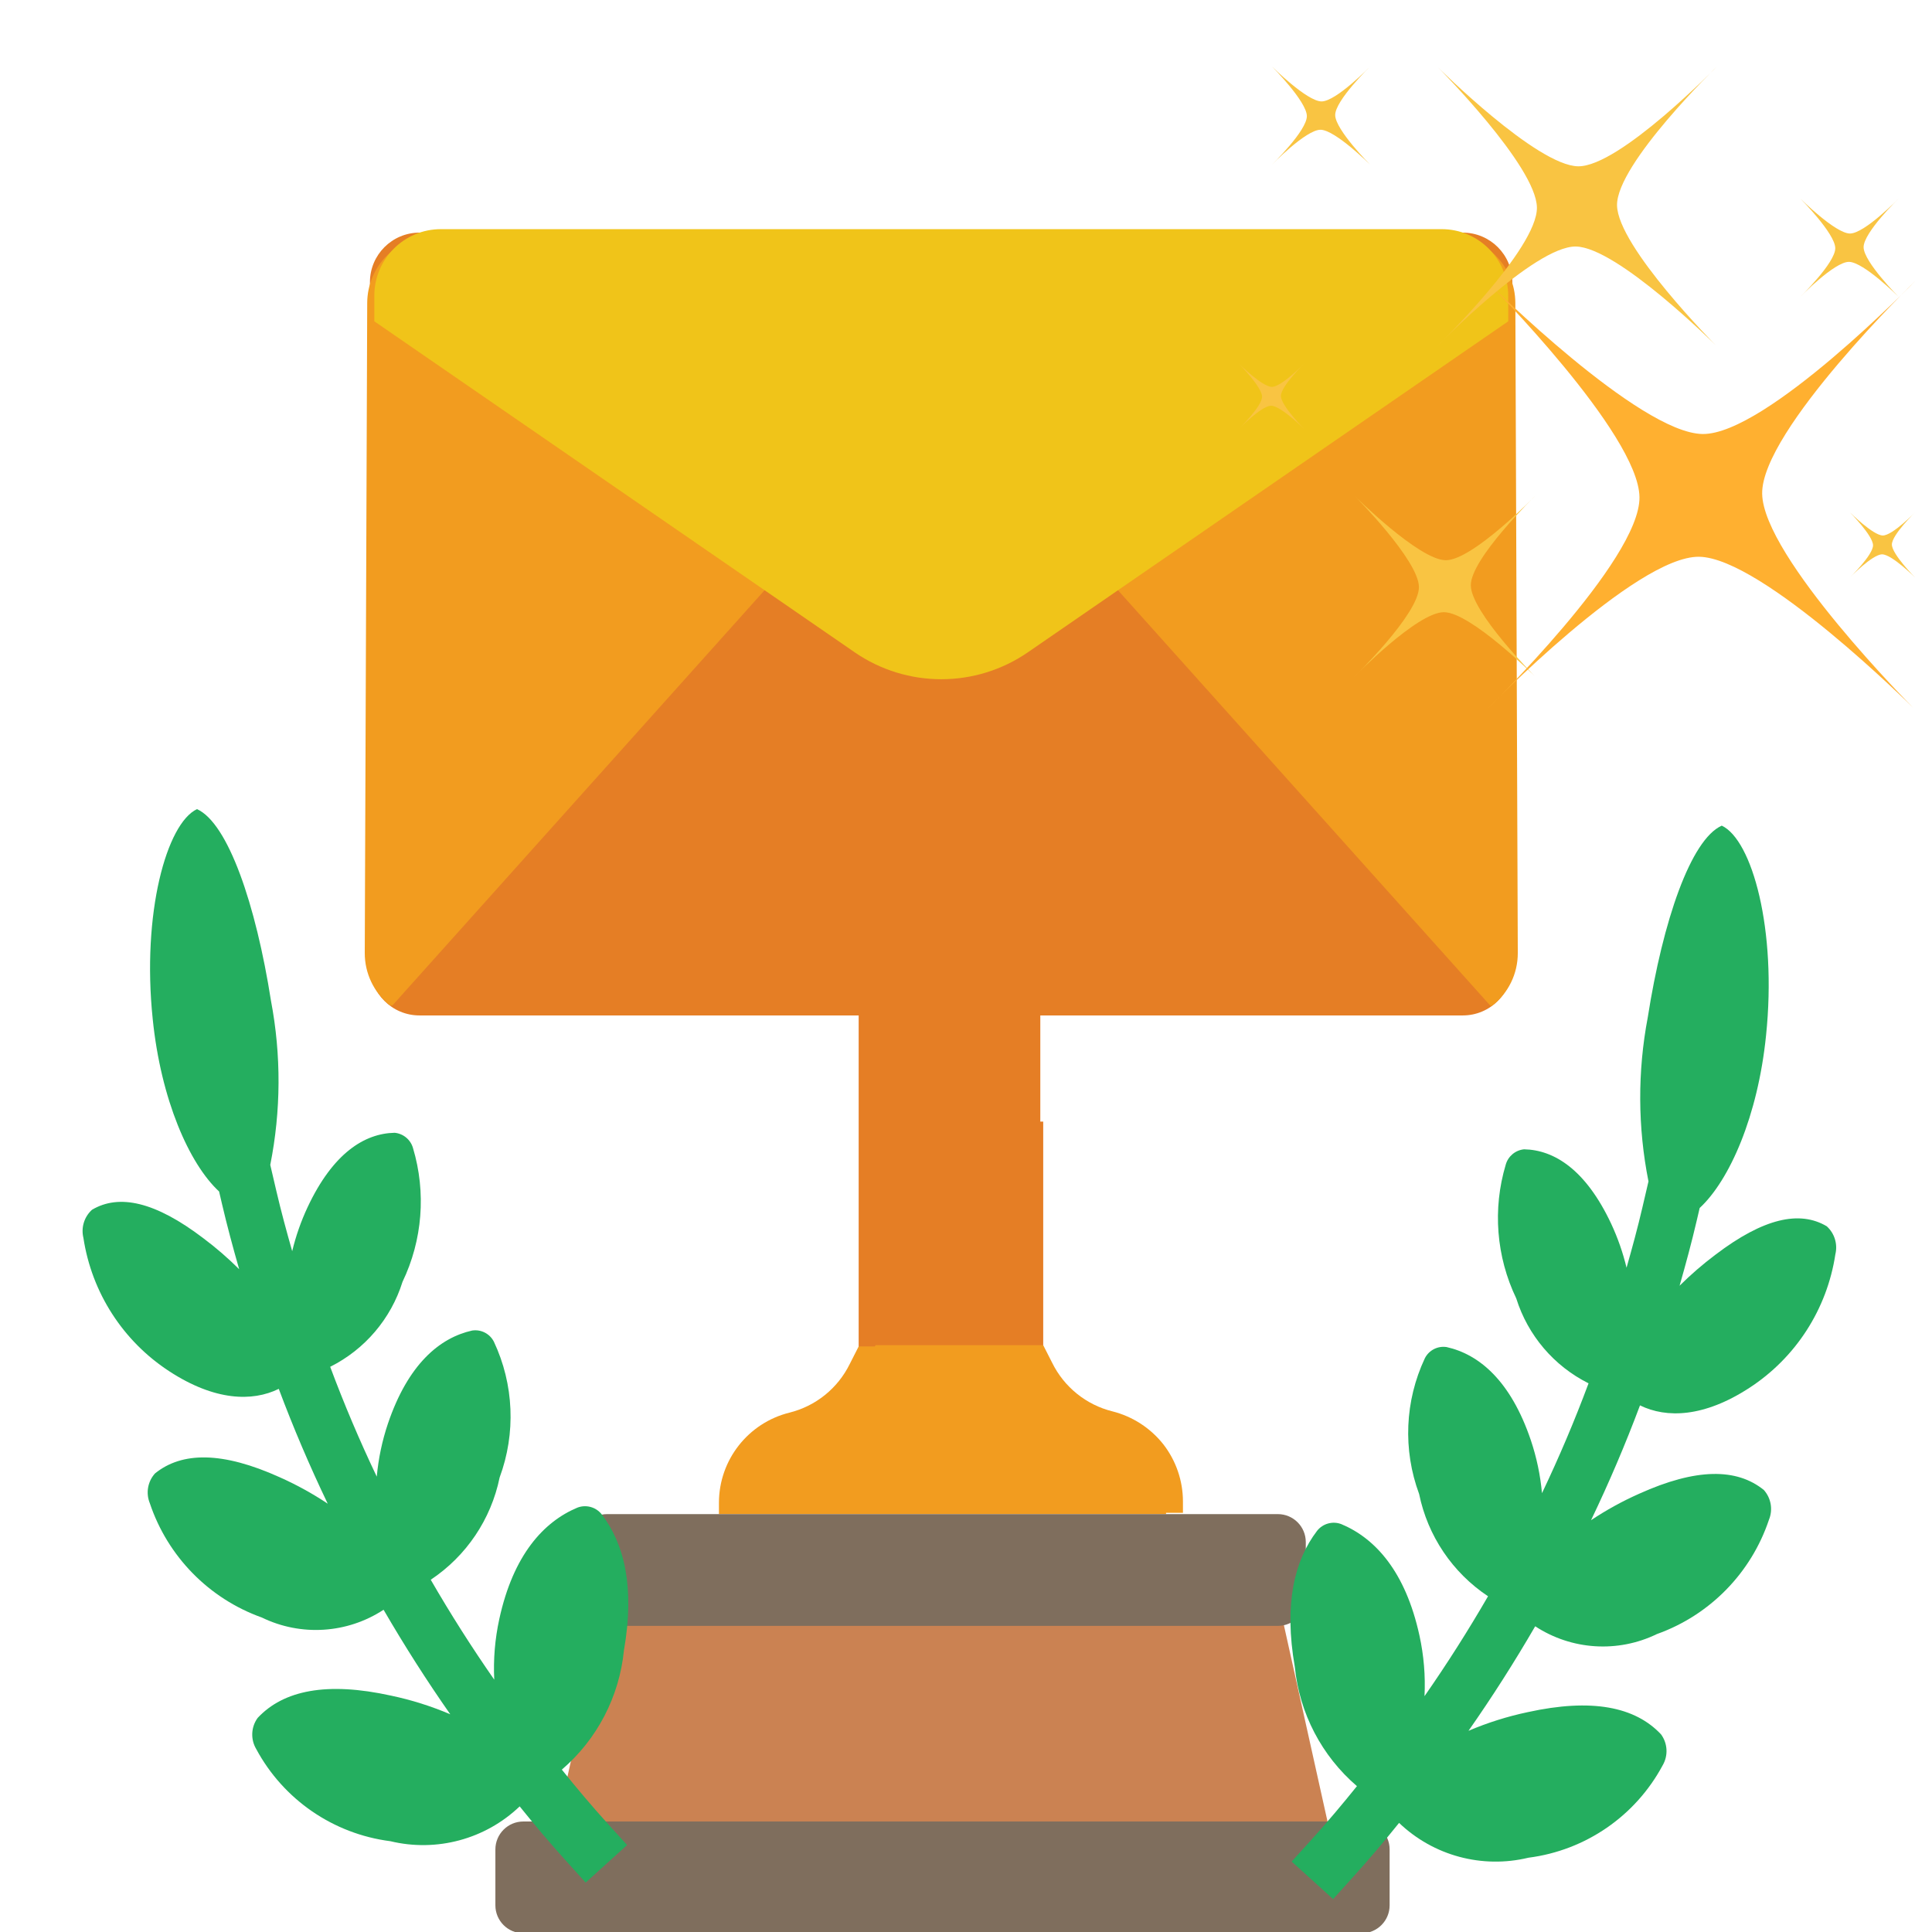 <?xml version="1.0" encoding="UTF-8"?>
<svg width="117px" height="117px" viewBox="0 0 117 117" version="1.1" xmlns="http://www.w3.org/2000/svg" xmlns:xlink="http://www.w3.org/1999/xlink">
    <title>6</title>
    <g id="6" stroke="none" stroke-width="1" fill="none" fill-rule="evenodd">
        <g id="Group" transform="translate(-1.3, -20.503)" fill-rule="nonzero">
            <g id="trophy-(2)" transform="translate(31.3, 67.074)">
                <polygon id="Shape" fill="#E57E25" points="30.938 0 24.062 0 22 0 22 36 24.062 36 30.938 36 33 36 33 0"></polygon>
                <polygon id="Shape" fill="#CB8252" points="47.385 50.198 43.034 50.198 11.12 50.198 6.769 50.198 3.385 65.429 8.462 65.429 45.692 65.429 50.769 65.429"></polygon>
                <path d="M52.462,63.737 L1.692,63.737 C0.758,63.737 0,64.495 0,65.429 L0,68.814 C0,69.748 0.758,70.506 1.692,70.506 L52.462,70.506 C53.396,70.506 54.154,69.748 54.154,68.814 L54.154,65.429 C54.154,64.495 53.396,63.737 52.462,63.737 Z" id="Shape" fill="#7F6E5D"></path>
                <path d="M39.431,40.975 C38.651,39.989 37.569,39.288 36.351,38.978 C34.758,38.584 33.42,37.507 32.695,36.034 L32.154,34.968 L22,34.968 L21.458,36.034 C20.734,37.507 19.396,38.584 17.803,38.978 C15.301,39.603 13.543,41.849 13.538,44.428 L13.538,45.122 L40.615,45.122 L40.615,44.428 C40.614,43.177 40.197,41.963 39.431,40.975 L39.431,40.975 Z" id="Shape" fill="#F29C1F"></path>
                <path d="M47.385,45.122 L6.769,45.122 C5.835,45.122 5.077,45.879 5.077,46.814 L5.077,50.198 C5.077,51.133 5.835,51.891 6.769,51.891 L47.385,51.891 C48.319,51.891 49.077,51.133 49.077,50.198 L49.077,46.814 C49.077,45.879 48.319,45.122 47.385,45.122 Z" id="Shape" fill="#7F6E5D"></path>
            </g>
            <g id="send-mail" transform="translate(58.294, 58.294) rotate(-45) translate(-58.294, -58.294)translate(17.074, 17.074)">
                <path d="M20.517,6.629 L61.923,6.629 C63.579,6.629 64.923,7.972 64.923,9.629 L64.923,72.811 C64.923,74.468 63.579,75.811 61.923,75.811 L20.517,75.811 C18.86,75.811 17.517,74.468 17.517,72.811 L17.517,9.629 C17.517,7.972 18.86,6.629 20.517,6.629 Z" id="Rectangle" fill="#E57E25" transform="translate(41.22, 41.22) rotate(-45) translate(-41.22, -41.22)"></path>
                <path d="M48.434,81.155 C49.684,81.324 50.94,80.895 51.832,79.995 L79.557,52.061 C81.14,50.466 81.14,47.88 79.557,46.286 L51.825,18.345 L48.396,81.074 L48.434,81.155 Z" id="Path" fill="#F29C1F"></path>
                <path d="M64.108,30.627 L36.167,2.896 C34.572,1.313 31.986,1.313 30.392,2.896 L2.457,30.621 C1.586,31.484 1.154,32.693 1.284,33.908 L1.378,34.056 L64.108,30.627 Z" id="Path" fill="#F29C1F"></path>
                <path d="M79.564,45.745 L36.708,2.889 C35.134,1.315 32.582,1.315 31.008,2.889 L29.912,3.985 L36.307,38.724 C37.001,42.498 39.954,45.451 43.728,46.146 L78.467,52.541 L79.563,51.444 C81.137,49.87 81.137,47.319 79.564,45.745 L79.564,45.745 Z" id="Path" fill="#F0C419"></path>
            </g>
            <g id="trophy-(2)" transform="translate(6.301, 69.503)">
                <polygon id="Shape" fill="#E57E25" points="56.271 18.923 49.925 18.923 48.021 18.923 48.021 33.494 49.925 33.494 56.271 33.494 58.175 33.494 58.175 18.923"></polygon>
                <path d="M65.452,38.469 C64.673,37.483 63.59,36.781 62.372,36.472 C60.779,36.078 59.441,35 58.717,33.528 L58.175,32.462 L48.021,32.462 L47.48,33.528 C46.755,35 45.417,36.078 43.824,36.472 C41.322,37.097 39.564,39.342 39.56,41.922 L39.56,42.615 L66.637,42.615 L66.637,41.922 C66.635,40.671 66.218,39.457 65.452,38.469 L65.452,38.469 Z" id="Shape" fill="#F29C1F"></path>
                <path d="M29.023,58.167 C31.159,56.333 32.506,53.746 32.784,50.944 C33.454,47.109 32.802,44.499 31.44,42.71 C31.091,42.263 30.489,42.097 29.96,42.303 C27.925,43.157 26.083,45.159 25.236,49.047 C24.973,50.252 24.87,51.487 24.93,52.719 C23.57,50.766 22.288,48.749 21.084,46.668 C23.237,45.235 24.737,43.009 25.256,40.475 C26.248,37.799 26.123,34.838 24.91,32.255 C24.664,31.767 24.131,31.493 23.591,31.576 C21.627,32.014 19.712,33.61 18.491,37.214 C18.141,38.254 17.914,39.332 17.816,40.425 C16.772,38.234 15.832,36.016 14.995,33.772 C17.092,32.723 18.673,30.866 19.374,28.629 C20.587,26.102 20.814,23.214 20.011,20.529 C19.868,20.02 19.426,19.651 18.9,19.6 C17.078,19.636 15.166,20.825 13.625,24.109 C13.226,24.963 12.914,25.855 12.694,26.771 C12.35,25.561 12.02,24.348 11.738,23.139 L11.366,21.544 C12.019,18.267 12.034,14.894 11.41,11.611 C10.494,5.773 8.81,0.846 6.929,0 C5.087,0.865 3.581,6.304 4.247,12.708 C4.741,17.58 6.454,21.478 8.267,23.155 L8.442,23.906 C8.749,25.224 9.106,26.545 9.483,27.862 C8.803,27.187 8.078,26.559 7.311,25.984 C4.401,23.769 2.212,23.289 0.571,24.262 C0.098,24.69 -0.102,25.343 0.05,25.963 C0.553,29.281 2.451,32.225 5.264,34.052 C8.004,35.835 10.277,35.896 11.881,35.108 C12.758,37.451 13.75,39.776 14.846,42.062 C13.922,41.446 12.948,40.91 11.934,40.459 C8.474,38.896 6.021,38.905 4.384,40.231 C3.943,40.722 3.821,41.421 4.071,42.032 C5.151,45.258 7.652,47.811 10.857,48.956 C13.226,50.108 16.025,49.929 18.228,48.485 C19.493,50.665 20.844,52.782 22.267,54.816 C21.112,54.323 19.911,53.945 18.682,53.686 C14.799,52.831 12.172,53.358 10.603,55.034 C10.201,55.586 10.165,56.324 10.511,56.912 C12.157,59.979 15.184,62.061 18.637,62.501 C21.436,63.177 24.388,62.383 26.47,60.393 C27.359,61.496 28.29,62.602 29.33,63.751 L30.466,65.006 L32.975,62.734 L31.839,61.48 C30.81,60.343 29.895,59.253 29.023,58.167 Z" id="Shape" fill="#24AE5F"></path>
                <path d="M77.174,59.167 C75.037,57.333 73.69,54.746 73.412,51.944 C72.742,48.109 73.394,45.499 74.756,43.71 C75.105,43.263 75.707,43.097 76.236,43.303 C78.271,44.157 80.113,46.159 80.96,50.047 C81.224,51.252 81.327,52.487 81.266,53.719 C82.626,51.766 83.908,49.749 85.113,47.668 C82.959,46.236 81.459,44.009 80.94,41.475 C79.948,38.8 80.073,35.839 81.286,33.256 C81.532,32.768 82.064,32.494 82.604,32.577 C84.569,33.015 86.484,34.611 87.704,38.215 C88.054,39.255 88.281,40.333 88.38,41.426 C89.424,39.235 90.364,37.017 91.2,34.773 C89.103,33.724 87.523,31.867 86.822,29.63 C85.609,27.103 85.381,24.215 86.185,21.53 C86.328,21.021 86.769,20.652 87.296,20.601 C89.117,20.637 91.029,21.826 92.571,25.11 C92.969,25.964 93.281,26.856 93.501,27.772 C93.845,26.562 94.176,25.349 94.457,24.14 L94.829,22.545 C94.177,19.268 94.162,15.895 94.786,12.612 C95.702,6.773 97.386,1.846 99.267,1 C101.109,1.865 102.615,7.304 101.949,13.708 C101.455,18.58 99.742,22.478 97.929,24.155 L97.754,24.906 C97.447,26.224 97.09,27.545 96.713,28.862 C97.393,28.187 98.119,27.559 98.885,26.984 C101.796,24.769 103.984,24.289 105.625,25.262 C106.098,25.69 106.298,26.343 106.146,26.963 C105.643,30.281 103.746,33.225 100.932,35.052 C98.192,36.835 95.919,36.896 94.315,36.108 C93.438,38.451 92.447,40.776 91.351,43.062 C92.275,42.446 93.249,41.91 94.263,41.46 C97.723,39.897 100.177,39.906 101.814,41.231 C102.254,41.722 102.376,42.421 102.126,43.032 C101.046,46.259 98.545,48.812 95.34,49.957 C92.972,51.108 90.172,50.929 87.969,49.486 C86.704,51.666 85.353,53.783 83.93,55.816 C85.085,55.324 86.286,54.945 87.515,54.686 C91.397,53.832 94.024,54.359 95.593,56.035 C95.995,56.587 96.031,57.324 95.685,57.912 C94.039,60.979 91.012,63.061 87.56,63.501 C84.76,64.177 81.808,63.383 79.726,61.393 C78.837,62.496 77.907,63.602 76.866,64.751 L75.731,66.006 L73.221,63.734 L74.357,62.48 C75.386,61.343 76.301,60.253 77.174,59.167 L77.174,59.167 Z" id="Shape" fill="#24AE5F"></path>
            </g>
            <g id="sparkling" transform="translate(76.3, 24.503)">
                <path d="M15.139,13.135 C15.139,13.135 24.232,22.265 24.285,26.103 C24.339,29.942 15,39 15,39 C15,39 24.057,29.664 27.895,29.717 C31.733,29.771 40.861,38.865 40.861,38.865 C40.861,38.865 31.768,29.735 31.715,25.897 C31.661,22.058 41,13 41,13 C41,13 31.943,22.336 28.105,22.283 C24.267,22.229 15.139,13.135 15.139,13.135 Z" id="Path" fill="#FFB030"></path>
                <path d="M2.032,0.032 C2.032,0.032 4.128,2.137 4.142,3.025 C4.155,3.912 2,6 2,6 C2,6 4.092,3.845 4.975,3.858 C5.863,3.872 7.968,5.968 7.968,5.968 C7.968,5.968 5.872,3.863 5.858,2.975 C5.845,2.088 8,0 8,0 C8,0 5.908,2.155 5.025,2.142 C4.137,2.128 2.032,0.032 2.032,0.032 Z" id="Path" fill="#F9C442"></path>
                <path d="M34.032,8.032 C34.032,8.032 36.128,10.137 36.142,11.025 C36.155,11.912 34,14 34,14 C34,14 36.092,11.845 36.975,11.858 C37.863,11.872 39.968,13.968 39.968,13.968 C39.968,13.968 37.872,11.863 37.858,10.975 C37.845,10.088 40,8 40,8 C40,8 37.908,10.155 37.025,10.142 C36.142,10.128 34.032,8.032 34.032,8.032 L34.032,8.032 Z" id="Path" fill="#F9C442"></path>
                <path d="M0.025,18.025 C0.025,18.025 1.421,19.429 1.429,20.019 C1.438,20.608 0,22 0,22 C0,22 1.392,20.566 1.981,20.571 C2.571,20.579 3.975,21.975 3.975,21.975 C3.975,21.975 2.579,20.571 2.571,19.981 C2.562,19.392 4,18 4,18 C4,18 2.608,19.434 2.019,19.429 C1.429,19.421 0.025,18.025 0.025,18.025 Z" id="Path" fill="#F9C442"></path>
                <path d="M37.025,27.025 C37.025,27.025 38.421,28.429 38.429,29.019 C38.438,29.608 37,31 37,31 C37,31 38.392,29.566 38.981,29.571 C39.571,29.575 40.975,30.975 40.975,30.975 C40.975,30.975 39.579,29.571 39.571,28.981 C39.562,28.392 41,27 41,27 C41,27 39.608,28.434 39.019,28.429 C38.429,28.421 37.025,27.025 37.025,27.025 Z" id="Path" fill="#F9C442"></path>
                <path d="M12.091,0.087 C12.091,0.087 18.038,6.057 18.074,8.566 C18.111,11.075 12,17 12,17 C12,17 17.924,10.892 20.432,10.929 C22.94,10.965 28.909,16.913 28.909,16.913 C28.909,16.913 22.962,10.943 22.926,8.434 C22.889,5.925 29,0 29,0 C29,0 23.076,6.108 20.568,6.071 C18.06,6.035 12.091,0.087 12.091,0.087 L12.091,0.087 Z" id="Path" fill="#F9C442"></path>
                <path d="M7.062,26.057 C7.062,26.057 10.907,29.917 10.929,31.544 C10.951,33.171 7,37 7,37 C7,37 10.832,33.052 12.454,33.074 C14.076,33.096 17.938,36.943 17.938,36.943 C17.938,36.943 14.093,33.083 14.071,31.456 C14.049,29.829 18,26 18,26 C18,26 14.168,29.948 12.546,29.926 C10.924,29.904 7.062,26.057 7.062,26.057 L7.062,26.057 Z" id="Path" fill="#F9C442"></path>
            </g>
        </g>
    </g>
</svg>